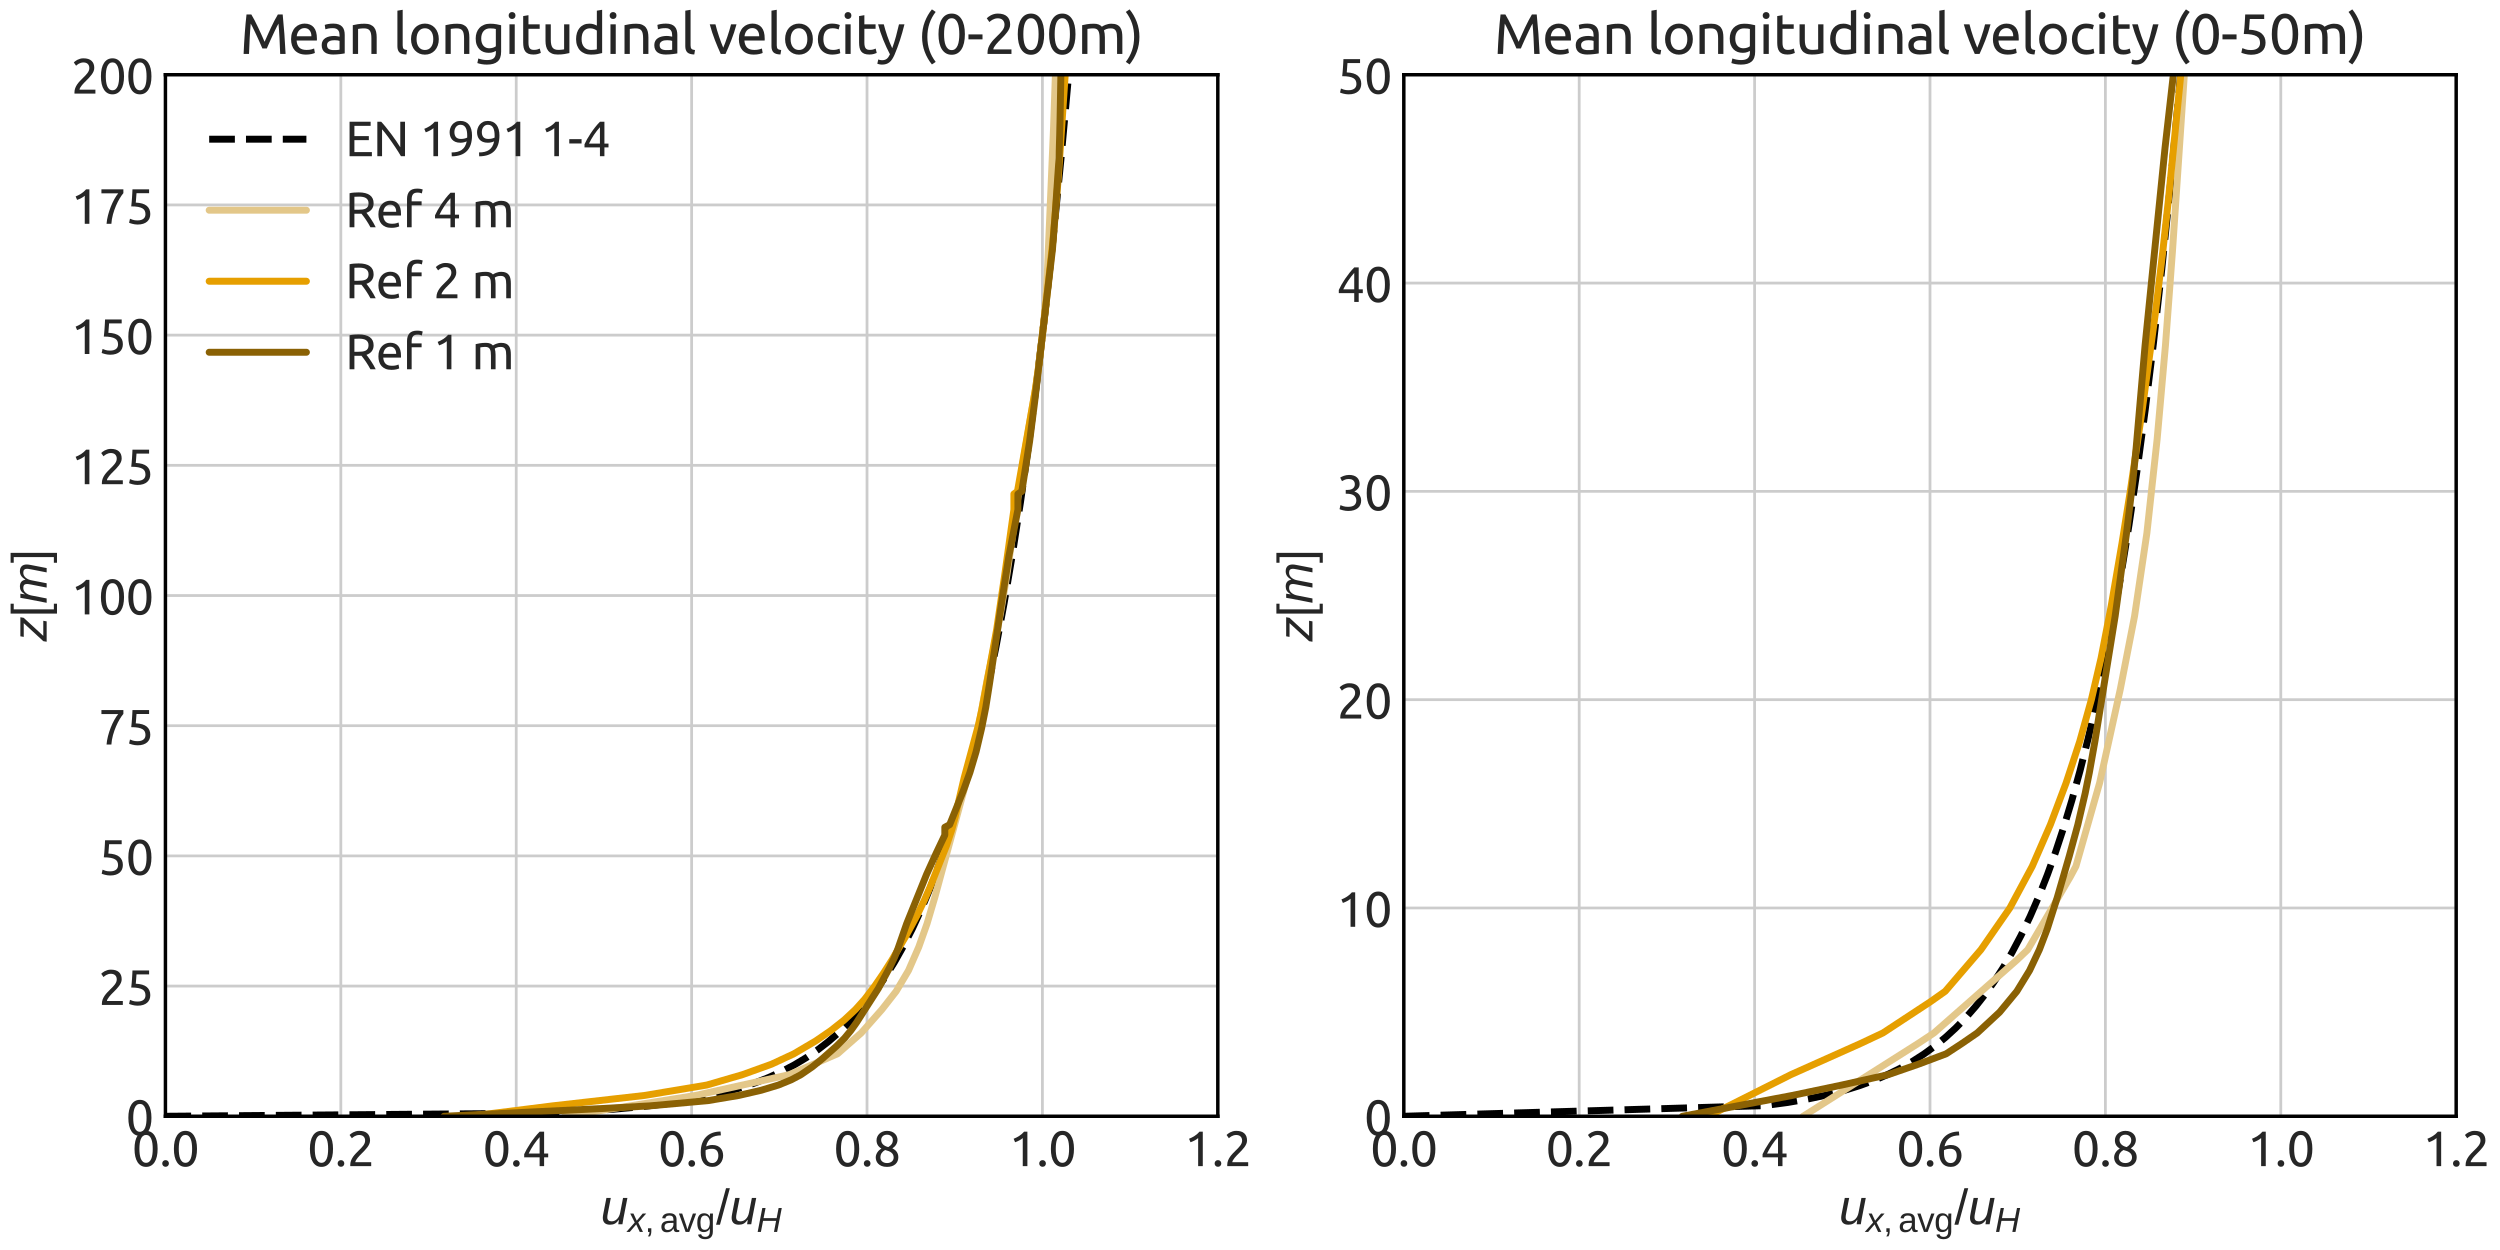 <?xml version="1.0" encoding="utf-8" standalone="no"?>
<!DOCTYPE svg PUBLIC "-//W3C//DTD SVG 1.1//EN"
  "http://www.w3.org/Graphics/SVG/1.1/DTD/svg11.dtd">
<svg xmlns:xlink="http://www.w3.org/1999/xlink" width="720pt" height="360pt" viewBox="0 0 720 360" xmlns="http://www.w3.org/2000/svg" version="1.1">
 <defs>
  <style type="text/css">*{stroke-linejoin: round; stroke-linecap: butt}</style>
 </defs>
 <g id="figure_1">
  <g id="patch_1">
   <path d="M 0 360 
L 720 360 
L 720 0 
L 0 0 
z
" style="fill: #ffffff"/>
  </g>
  <g id="axes_1">
   <g id="patch_2">
    <path d="M 47.644 321.487 
L 350.73 321.487 
L 350.73 21.528 
L 47.644 21.528 
z
" style="fill: #ffffff"/>
   </g>
   <g id="matplotlib.axis_1">
    <g id="xtick_1">
     <g id="line2d_1">
      <path d="M 47.644 321.487 
L 47.644 21.528 
" clip-path="url(#pa435381c00)" style="fill: none; stroke: #cccccc; stroke-width: 0.8; stroke-linecap: round"/>
     </g>
     <g id="line2d_2"/>
     <g id="text_1">
      <!-- 0.0 -->
      <g style="fill: #262626" transform="translate(38.026 335.85) scale(0.14 -0.14)">
       <defs>
        <path id="Ubuntu-30" d="M 320 2221 
Q 320 3334 713 3936 
Q 1107 4538 1805 4538 
Q 2502 4538 2896 3936 
Q 3290 3334 3290 2221 
Q 3290 1107 2896 505 
Q 2502 -96 1805 -96 
Q 1107 -96 713 505 
Q 320 1107 320 2221 
z
M 2662 2221 
Q 2662 2586 2620 2912 
Q 2579 3238 2480 3481 
Q 2381 3725 2214 3869 
Q 2048 4013 1805 4013 
Q 1562 4013 1395 3869 
Q 1229 3725 1129 3481 
Q 1030 3238 988 2912 
Q 947 2586 947 2221 
Q 947 1856 988 1529 
Q 1030 1203 1129 960 
Q 1229 717 1395 573 
Q 1562 429 1805 429 
Q 2048 429 2214 573 
Q 2381 717 2480 960 
Q 2579 1203 2620 1529 
Q 2662 1856 2662 2221 
z
" transform="scale(0.016)"/>
        <path id="Ubuntu-2e" d="M 1216 346 
Q 1216 173 1101 45 
Q 986 -83 787 -83 
Q 589 -83 473 45 
Q 358 173 358 346 
Q 358 518 473 646 
Q 589 774 787 774 
Q 986 774 1101 646 
Q 1216 518 1216 346 
z
" transform="scale(0.016)"/>
       </defs>
       <use xlink:href="#Ubuntu-30"/>
       <use xlink:href="#Ubuntu-2e" transform="translate(56.4 0)"/>
       <use xlink:href="#Ubuntu-30" transform="translate(81 0)"/>
      </g>
     </g>
    </g>
    <g id="xtick_2">
     <g id="line2d_3">
      <path d="M 98.158 321.487 
L 98.158 21.528 
" clip-path="url(#pa435381c00)" style="fill: none; stroke: #cccccc; stroke-width: 0.8; stroke-linecap: round"/>
     </g>
     <g id="line2d_4"/>
     <g id="text_2">
      <!-- 0.2 -->
      <g style="fill: #262626" transform="translate(88.54 335.85) scale(0.14 -0.14)">
       <defs>
        <path id="Ubuntu-32" d="M 2989 3302 
Q 2989 3072 2896 2857 
Q 2803 2643 2649 2435 
Q 2496 2227 2304 2025 
Q 2112 1824 1920 1632 
Q 1811 1523 1667 1376 
Q 1523 1229 1395 1069 
Q 1267 909 1180 761 
Q 1094 614 1094 506 
L 3136 506 
L 3136 0 
L 448 0 
Q 442 38 442 76 
Q 442 115 442 147 
Q 442 448 541 707 
Q 640 966 800 1196 
Q 960 1427 1158 1632 
Q 1357 1837 1549 2029 
Q 1709 2182 1853 2332 
Q 1997 2483 2109 2633 
Q 2221 2784 2288 2944 
Q 2355 3104 2355 3283 
Q 2355 3475 2294 3609 
Q 2234 3744 2131 3833 
Q 2029 3923 1891 3964 
Q 1754 4006 1600 4006 
Q 1414 4006 1260 3955 
Q 1107 3904 985 3837 
Q 864 3770 781 3696 
Q 698 3622 653 3584 
L 358 4006 
Q 416 4070 531 4163 
Q 646 4256 806 4339 
Q 966 4422 1164 4480 
Q 1363 4538 1594 4538 
Q 2291 4538 2640 4214 
Q 2989 3891 2989 3302 
z
" transform="scale(0.016)"/>
       </defs>
       <use xlink:href="#Ubuntu-30"/>
       <use xlink:href="#Ubuntu-2e" transform="translate(56.4 0)"/>
       <use xlink:href="#Ubuntu-32" transform="translate(81 0)"/>
      </g>
     </g>
    </g>
    <g id="xtick_3">
     <g id="line2d_5">
      <path d="M 148.673 321.487 
L 148.673 21.528 
" clip-path="url(#pa435381c00)" style="fill: none; stroke: #cccccc; stroke-width: 0.8; stroke-linecap: round"/>
     </g>
     <g id="line2d_6"/>
     <g id="text_3">
      <!-- 0.4 -->
      <g style="fill: #262626" transform="translate(139.054 335.85) scale(0.14 -0.14)">
       <defs>
        <path id="Ubuntu-34" d="M 256 1536 
Q 378 1818 589 2192 
Q 800 2566 1065 2963 
Q 1331 3360 1635 3744 
Q 1939 4128 2246 4435 
L 2816 4435 
L 2816 1619 
L 3341 1619 
L 3341 1133 
L 2816 1133 
L 2816 0 
L 2240 0 
L 2240 1133 
L 256 1133 
L 256 1536 
z
M 2240 3731 
Q 2048 3526 1853 3273 
Q 1658 3021 1472 2745 
Q 1286 2470 1123 2182 
Q 960 1894 832 1619 
L 2240 1619 
L 2240 3731 
z
" transform="scale(0.016)"/>
       </defs>
       <use xlink:href="#Ubuntu-30"/>
       <use xlink:href="#Ubuntu-2e" transform="translate(56.4 0)"/>
       <use xlink:href="#Ubuntu-34" transform="translate(81 0)"/>
      </g>
     </g>
    </g>
    <g id="xtick_4">
     <g id="line2d_7">
      <path d="M 199.187 321.487 
L 199.187 21.528 
" clip-path="url(#pa435381c00)" style="fill: none; stroke: #cccccc; stroke-width: 0.8; stroke-linecap: round"/>
     </g>
     <g id="line2d_8"/>
     <g id="text_4">
      <!-- 0.6 -->
      <g style="fill: #262626" transform="translate(189.569 335.85) scale(0.14 -0.14)">
       <defs>
        <path id="Ubuntu-36" d="M 403 1779 
Q 403 2426 582 2922 
Q 762 3418 1091 3757 
Q 1421 4096 1891 4272 
Q 2362 4448 2950 4454 
L 2995 3955 
Q 2618 3949 2307 3872 
Q 1997 3795 1753 3628 
Q 1510 3462 1344 3196 
Q 1178 2931 1094 2541 
Q 1261 2618 1469 2669 
Q 1677 2720 1901 2720 
Q 2278 2720 2540 2605 
Q 2803 2490 2969 2301 
Q 3136 2112 3209 1865 
Q 3283 1619 3283 1350 
Q 3283 1107 3200 851 
Q 3117 595 2947 384 
Q 2778 173 2515 38 
Q 2253 -96 1894 -96 
Q 1165 -96 784 403 
Q 403 902 403 1779 
z
M 1837 2234 
Q 1613 2234 1421 2192 
Q 1229 2150 1037 2067 
Q 1030 1997 1027 1923 
Q 1024 1850 1024 1779 
Q 1024 1498 1062 1248 
Q 1101 998 1200 809 
Q 1299 621 1465 509 
Q 1632 397 1888 397 
Q 2099 397 2246 486 
Q 2394 576 2490 717 
Q 2586 858 2627 1021 
Q 2669 1184 2669 1338 
Q 2669 1773 2461 2003 
Q 2253 2234 1837 2234 
z
" transform="scale(0.016)"/>
       </defs>
       <use xlink:href="#Ubuntu-30"/>
       <use xlink:href="#Ubuntu-2e" transform="translate(56.4 0)"/>
       <use xlink:href="#Ubuntu-36" transform="translate(81 0)"/>
      </g>
     </g>
    </g>
    <g id="xtick_5">
     <g id="line2d_9">
      <path d="M 249.701 321.487 
L 249.701 21.528 
" clip-path="url(#pa435381c00)" style="fill: none; stroke: #cccccc; stroke-width: 0.8; stroke-linecap: round"/>
     </g>
     <g id="line2d_10"/>
     <g id="text_5">
      <!-- 0.8 -->
      <g style="fill: #262626" transform="translate(240.083 335.85) scale(0.14 -0.14)">
       <defs>
        <path id="Ubuntu-38" d="M 3258 1152 
Q 3258 883 3165 656 
Q 3072 429 2889 259 
Q 2707 90 2432 -3 
Q 2157 -96 1798 -96 
Q 1382 -96 1104 22 
Q 826 141 659 320 
Q 493 499 422 713 
Q 352 928 352 1120 
Q 352 1306 413 1475 
Q 474 1645 573 1792 
Q 672 1939 803 2057 
Q 934 2176 1082 2266 
Q 454 2624 454 3322 
Q 454 3565 550 3785 
Q 646 4006 822 4172 
Q 998 4339 1248 4438 
Q 1498 4538 1805 4538 
Q 2163 4538 2419 4429 
Q 2675 4320 2838 4150 
Q 3002 3981 3075 3776 
Q 3149 3571 3149 3379 
Q 3149 3194 3094 3030 
Q 3040 2867 2947 2726 
Q 2854 2586 2736 2477 
Q 2618 2368 2490 2285 
Q 3245 1926 3258 1152 
z
M 954 1114 
Q 954 998 995 873 
Q 1037 749 1139 643 
Q 1242 538 1402 467 
Q 1562 397 1805 397 
Q 2022 397 2185 461 
Q 2349 525 2451 624 
Q 2554 723 2605 851 
Q 2656 979 2656 1114 
Q 2656 1318 2579 1472 
Q 2502 1626 2358 1741 
Q 2214 1856 2012 1936 
Q 1811 2016 1555 2074 
Q 1267 1914 1110 1677 
Q 954 1440 954 1114 
z
M 2554 3386 
Q 2554 3482 2512 3597 
Q 2470 3712 2380 3811 
Q 2291 3910 2150 3977 
Q 2010 4045 1805 4045 
Q 1600 4045 1456 3981 
Q 1312 3917 1222 3817 
Q 1133 3718 1091 3600 
Q 1050 3482 1050 3366 
Q 1050 3226 1101 3085 
Q 1152 2944 1261 2822 
Q 1370 2701 1546 2605 
Q 1722 2509 1965 2451 
Q 2234 2611 2394 2825 
Q 2554 3040 2554 3386 
z
" transform="scale(0.016)"/>
       </defs>
       <use xlink:href="#Ubuntu-30"/>
       <use xlink:href="#Ubuntu-2e" transform="translate(56.4 0)"/>
       <use xlink:href="#Ubuntu-38" transform="translate(81 0)"/>
      </g>
     </g>
    </g>
    <g id="xtick_6">
     <g id="line2d_11">
      <path d="M 300.216 321.487 
L 300.216 21.528 
" clip-path="url(#pa435381c00)" style="fill: none; stroke: #cccccc; stroke-width: 0.8; stroke-linecap: round"/>
     </g>
     <g id="line2d_12"/>
     <g id="text_6">
      <!-- 1.0 -->
      <g style="fill: #262626" transform="translate(290.597 335.85) scale(0.14 -0.14)">
       <defs>
        <path id="Ubuntu-31" d="M 595 3520 
Q 960 3661 1305 3881 
Q 1651 4102 1939 4435 
L 2362 4435 
L 2362 0 
L 1766 0 
L 1766 3610 
Q 1690 3539 1578 3462 
Q 1466 3386 1334 3315 
Q 1203 3245 1059 3181 
Q 915 3117 781 3072 
L 595 3520 
z
" transform="scale(0.016)"/>
       </defs>
       <use xlink:href="#Ubuntu-31"/>
       <use xlink:href="#Ubuntu-2e" transform="translate(56.4 0)"/>
       <use xlink:href="#Ubuntu-30" transform="translate(81 0)"/>
      </g>
     </g>
    </g>
    <g id="xtick_7">
     <g id="line2d_13">
      <path d="M 350.73 321.487 
L 350.73 21.528 
" clip-path="url(#pa435381c00)" style="fill: none; stroke: #cccccc; stroke-width: 0.8; stroke-linecap: round"/>
     </g>
     <g id="line2d_14"/>
     <g id="text_7">
      <!-- 1.2 -->
      <g style="fill: #262626" transform="translate(341.112 335.85) scale(0.14 -0.14)">
       <use xlink:href="#Ubuntu-31"/>
       <use xlink:href="#Ubuntu-2e" transform="translate(56.4 0)"/>
       <use xlink:href="#Ubuntu-32" transform="translate(81 0)"/>
      </g>
     </g>
    </g>
    <g id="text_8">
     <!-- $u_{x,\mathrm{avg}}/u_{H}$ -->
     <g style="fill: #262626" transform="translate(173.007 352.66) scale(0.14 -0.14)">
      <defs>
       <path id="LiberationSans-Italic-75" d="M 1297 3381 
L 903 1366 
Q 847 1091 847 897 
Q 847 375 1406 375 
Q 1800 375 2100 675 
Q 2400 975 2500 1488 
L 2869 3381 
L 3431 3381 
L 2913 722 
Q 2850 425 2791 0 
L 2259 0 
Q 2259 34 2292 242 
Q 2325 450 2347 578 
L 2338 578 
Q 2078 219 1817 80 
Q 1556 -59 1197 -59 
Q 734 -59 501 169 
Q 269 397 269 828 
Q 269 1028 334 1341 
L 731 3381 
L 1297 3381 
z
" transform="scale(0.016)"/>
       <path id="LiberationSans-Italic-78" d="M 2206 0 
L 1553 1388 
L 366 0 
L -256 0 
L 1281 1738 
L 456 3381 
L 1047 3381 
L 1650 2066 
L 2744 3381 
L 3388 3381 
L 1922 1744 
L 2800 0 
L 2206 0 
z
" transform="scale(0.016)"/>
       <path id="LiberationSans-2c" d="M 1203 684 
L 1203 159 
Q 1203 -172 1143 -394 
Q 1084 -616 959 -819 
L 575 -819 
Q 869 -394 869 0 
L 594 0 
L 594 684 
L 1203 684 
z
" transform="scale(0.016)"/>
       <path id="LiberationSans-61" d="M 1294 -63 
Q 784 -63 528 206 
Q 272 475 272 944 
Q 272 1469 617 1750 
Q 963 2031 1731 2050 
L 2491 2063 
L 2491 2247 
Q 2491 2659 2316 2837 
Q 2141 3016 1766 3016 
Q 1388 3016 1216 2887 
Q 1044 2759 1009 2478 
L 422 2531 
Q 566 3444 1778 3444 
Q 2416 3444 2737 3151 
Q 3059 2859 3059 2306 
L 3059 850 
Q 3059 600 3125 473 
Q 3191 347 3375 347 
Q 3456 347 3559 369 
L 3559 19 
Q 3347 -31 3125 -31 
Q 2813 -31 2670 133 
Q 2528 297 2509 647 
L 2491 647 
Q 2275 259 1989 98 
Q 1703 -63 1294 -63 
z
M 1422 359 
Q 1731 359 1972 500 
Q 2213 641 2352 886 
Q 2491 1131 2491 1391 
L 2491 1669 
L 1875 1656 
Q 1478 1650 1273 1575 
Q 1069 1500 959 1344 
Q 850 1188 850 934 
Q 850 659 998 509 
Q 1147 359 1422 359 
z
" transform="scale(0.016)"/>
       <path id="LiberationSans-76" d="M 1916 0 
L 1250 0 
L 22 3381 
L 622 3381 
L 1366 1181 
Q 1406 1056 1581 441 
L 1691 806 
L 1813 1175 
L 2581 3381 
L 3178 3381 
L 1916 0 
z
" transform="scale(0.016)"/>
       <path id="LiberationSans-67" d="M 1713 -1328 
Q 1159 -1328 831 -1111 
Q 503 -894 409 -494 
L 975 -413 
Q 1031 -647 1223 -773 
Q 1416 -900 1728 -900 
Q 2569 -900 2569 84 
L 2569 628 
L 2563 628 
Q 2403 303 2125 139 
Q 1847 -25 1475 -25 
Q 853 -25 561 387 
Q 269 800 269 1684 
Q 269 2581 583 3007 
Q 897 3434 1538 3434 
Q 1897 3434 2161 3270 
Q 2425 3106 2569 2803 
L 2575 2803 
Q 2575 2897 2587 3128 
Q 2600 3359 2613 3381 
L 3147 3381 
Q 3128 3213 3128 2681 
L 3128 97 
Q 3128 -1328 1713 -1328 
z
M 2569 1691 
Q 2569 2103 2456 2401 
Q 2344 2700 2139 2858 
Q 1934 3016 1675 3016 
Q 1244 3016 1047 2703 
Q 850 2391 850 1691 
Q 850 997 1034 694 
Q 1219 391 1666 391 
Q 1931 391 2137 547 
Q 2344 703 2456 995 
Q 2569 1288 2569 1691 
z
" transform="scale(0.016)"/>
       <path id="LiberationSans-2f" d="M 0 -63 
L 1284 4638 
L 1778 4638 
L 506 -63 
L 0 -63 
z
" transform="scale(0.016)"/>
       <path id="LiberationSans-Italic-48" d="M 3191 0 
L 3588 2041 
L 1191 2041 
L 794 0 
L 197 0 
L 1053 4403 
L 1650 4403 
L 1288 2541 
L 3684 2541 
L 4047 4403 
L 4628 4403 
L 3772 0 
L 3191 0 
z
" transform="scale(0.016)"/>
      </defs>
      <use xlink:href="#LiberationSans-Italic-75" transform="translate(0 0.531)"/>
      <use xlink:href="#LiberationSans-Italic-78" transform="translate(55.615 -15.317) scale(0.7)"/>
      <use xlink:href="#LiberationSans-2c" transform="translate(90.615 -15.317) scale(0.7)"/>
      <use xlink:href="#LiberationSans-61" transform="translate(121.726 -15.317) scale(0.7)"/>
      <use xlink:href="#LiberationSans-76" transform="translate(160.656 -15.317) scale(0.7)"/>
      <use xlink:href="#LiberationSans-67" transform="translate(195.656 -15.317) scale(0.7)"/>
      <use xlink:href="#LiberationSans-2f" transform="translate(237.228 0.531)"/>
      <use xlink:href="#LiberationSans-Italic-75" transform="translate(265.012 0.531)"/>
      <use xlink:href="#LiberationSans-Italic-48" transform="translate(320.627 -15.317) scale(0.7)"/>
     </g>
    </g>
   </g>
   <g id="matplotlib.axis_2">
    <g id="ytick_1">
     <g id="line2d_15">
      <path d="M 47.644 321.487 
L 350.73 321.487 
" clip-path="url(#pa435381c00)" style="fill: none; stroke: #cccccc; stroke-width: 0.8; stroke-linecap: round"/>
     </g>
     <g id="line2d_16"/>
     <g id="text_9">
      <!-- 0 -->
      <g style="fill: #262626" transform="translate(36.247 326.918) scale(0.14 -0.14)">
       <use xlink:href="#Ubuntu-30"/>
      </g>
     </g>
    </g>
    <g id="ytick_2">
     <g id="line2d_17">
      <path d="M 47.644 283.992 
L 350.73 283.992 
" clip-path="url(#pa435381c00)" style="fill: none; stroke: #cccccc; stroke-width: 0.8; stroke-linecap: round"/>
     </g>
     <g id="line2d_18"/>
     <g id="text_10">
      <!-- 25 -->
      <g style="fill: #262626" transform="translate(28.35 289.423) scale(0.14 -0.14)">
       <defs>
        <path id="Ubuntu-35" d="M 1274 2726 
Q 2240 2688 2691 2304 
Q 3142 1920 3142 1261 
Q 3142 966 3043 716 
Q 2944 467 2742 288 
Q 2541 109 2233 6 
Q 1926 -96 1504 -96 
Q 1338 -96 1165 -70 
Q 992 -45 845 -6 
Q 698 32 582 70 
Q 467 109 416 134 
L 531 653 
Q 640 602 886 518 
Q 1133 435 1491 435 
Q 1779 435 1974 499 
Q 2170 563 2291 672 
Q 2413 781 2467 925 
Q 2522 1069 2522 1229 
Q 2522 1472 2438 1661 
Q 2355 1850 2144 1978 
Q 1933 2106 1581 2173 
Q 1229 2240 691 2240 
Q 730 2554 752 2829 
Q 774 3104 793 3366 
Q 813 3629 825 3888 
Q 838 4147 851 4435 
L 2989 4435 
L 2989 3930 
L 1370 3930 
Q 1363 3834 1350 3670 
Q 1338 3507 1325 3331 
Q 1312 3155 1299 2988 
Q 1286 2822 1274 2726 
z
" transform="scale(0.016)"/>
       </defs>
       <use xlink:href="#Ubuntu-32"/>
       <use xlink:href="#Ubuntu-35" transform="translate(56.4 0)"/>
      </g>
     </g>
    </g>
    <g id="ytick_3">
     <g id="line2d_19">
      <path d="M 47.644 246.497 
L 350.73 246.497 
" clip-path="url(#pa435381c00)" style="fill: none; stroke: #cccccc; stroke-width: 0.8; stroke-linecap: round"/>
     </g>
     <g id="line2d_20"/>
     <g id="text_11">
      <!-- 50 -->
      <g style="fill: #262626" transform="translate(28.35 251.928) scale(0.14 -0.14)">
       <use xlink:href="#Ubuntu-35"/>
       <use xlink:href="#Ubuntu-30" transform="translate(56.4 0)"/>
      </g>
     </g>
    </g>
    <g id="ytick_4">
     <g id="line2d_21">
      <path d="M 47.644 209.002 
L 350.73 209.002 
" clip-path="url(#pa435381c00)" style="fill: none; stroke: #cccccc; stroke-width: 0.8; stroke-linecap: round"/>
     </g>
     <g id="line2d_22"/>
     <g id="text_12">
      <!-- 75 -->
      <g style="fill: #262626" transform="translate(28.35 214.434) scale(0.14 -0.14)">
       <defs>
        <path id="Ubuntu-37" d="M 1043 0 
Q 1082 512 1226 1078 
Q 1370 1645 1581 2179 
Q 1792 2714 2045 3171 
Q 2298 3629 2541 3917 
L 384 3917 
L 384 4435 
L 3206 4435 
L 3206 3942 
Q 2995 3699 2739 3273 
Q 2483 2848 2256 2320 
Q 2029 1792 1865 1193 
Q 1702 595 1664 0 
L 1043 0 
z
" transform="scale(0.016)"/>
       </defs>
       <use xlink:href="#Ubuntu-37"/>
       <use xlink:href="#Ubuntu-35" transform="translate(56.4 0)"/>
      </g>
     </g>
    </g>
    <g id="ytick_5">
     <g id="line2d_23">
      <path d="M 47.644 171.507 
L 350.73 171.507 
" clip-path="url(#pa435381c00)" style="fill: none; stroke: #cccccc; stroke-width: 0.8; stroke-linecap: round"/>
     </g>
     <g id="line2d_24"/>
     <g id="text_13">
      <!-- 100 -->
      <g style="fill: #262626" transform="translate(20.453 176.939) scale(0.14 -0.14)">
       <use xlink:href="#Ubuntu-31"/>
       <use xlink:href="#Ubuntu-30" transform="translate(56.4 0)"/>
       <use xlink:href="#Ubuntu-30" transform="translate(112.8 0)"/>
      </g>
     </g>
    </g>
    <g id="ytick_6">
     <g id="line2d_25">
      <path d="M 47.644 134.012 
L 350.73 134.012 
" clip-path="url(#pa435381c00)" style="fill: none; stroke: #cccccc; stroke-width: 0.8; stroke-linecap: round"/>
     </g>
     <g id="line2d_26"/>
     <g id="text_14">
      <!-- 125 -->
      <g style="fill: #262626" transform="translate(20.453 139.444) scale(0.14 -0.14)">
       <use xlink:href="#Ubuntu-31"/>
       <use xlink:href="#Ubuntu-32" transform="translate(56.4 0)"/>
       <use xlink:href="#Ubuntu-35" transform="translate(112.8 0)"/>
      </g>
     </g>
    </g>
    <g id="ytick_7">
     <g id="line2d_27">
      <path d="M 47.644 96.517 
L 350.73 96.517 
" clip-path="url(#pa435381c00)" style="fill: none; stroke: #cccccc; stroke-width: 0.8; stroke-linecap: round"/>
     </g>
     <g id="line2d_28"/>
     <g id="text_15">
      <!-- 150 -->
      <g style="fill: #262626" transform="translate(20.453 101.949) scale(0.14 -0.14)">
       <use xlink:href="#Ubuntu-31"/>
       <use xlink:href="#Ubuntu-35" transform="translate(56.4 0)"/>
       <use xlink:href="#Ubuntu-30" transform="translate(112.8 0)"/>
      </g>
     </g>
    </g>
    <g id="ytick_8">
     <g id="line2d_29">
      <path d="M 47.644 59.023 
L 350.73 59.023 
" clip-path="url(#pa435381c00)" style="fill: none; stroke: #cccccc; stroke-width: 0.8; stroke-linecap: round"/>
     </g>
     <g id="line2d_30"/>
     <g id="text_16">
      <!-- 175 -->
      <g style="fill: #262626" transform="translate(20.453 64.454) scale(0.14 -0.14)">
       <use xlink:href="#Ubuntu-31"/>
       <use xlink:href="#Ubuntu-37" transform="translate(56.4 0)"/>
       <use xlink:href="#Ubuntu-35" transform="translate(112.8 0)"/>
      </g>
     </g>
    </g>
    <g id="ytick_9">
     <g id="line2d_31">
      <path d="M 47.644 21.528 
L 350.73 21.528 
" clip-path="url(#pa435381c00)" style="fill: none; stroke: #cccccc; stroke-width: 0.8; stroke-linecap: round"/>
     </g>
     <g id="line2d_32"/>
     <g id="text_17">
      <!-- 200 -->
      <g style="fill: #262626" transform="translate(20.453 26.959) scale(0.14 -0.14)">
       <use xlink:href="#Ubuntu-32"/>
       <use xlink:href="#Ubuntu-30" transform="translate(56.4 0)"/>
       <use xlink:href="#Ubuntu-30" transform="translate(112.8 0)"/>
      </g>
     </g>
    </g>
    <g id="text_18">
     <!-- $z[m]$ -->
     <g style="fill: #262626" transform="translate(13.513 184.737) rotate(-90) scale(0.14 -0.14)">
      <defs>
       <path id="LiberationSans-Italic-7a" d="M -38 0 
L 34 428 
L 2353 2947 
L 584 2947 
L 663 3381 
L 3113 3381 
L 3038 2953 
L 719 434 
L 2659 434 
L 2581 0 
L -38 0 
z
" transform="scale(0.016)"/>
       <path id="LiberationSans-5b" d="M 456 -1328 
L 456 4638 
L 1728 4638 
L 1728 4234 
L 1000 4234 
L 1000 -925 
L 1728 -925 
L 1728 -1328 
L 456 -1328 
z
" transform="scale(0.016)"/>
       <path id="LiberationSans-Italic-6d" d="M 2063 0 
L 2450 1981 
Q 2528 2372 2528 2525 
Q 2528 2759 2409 2882 
Q 2291 3006 2022 3006 
Q 1659 3006 1389 2697 
Q 1119 2388 1034 1888 
L 666 0 
L 106 0 
L 625 2659 
Q 688 2956 747 3381 
L 1278 3381 
Q 1278 3347 1245 3139 
Q 1213 2931 1191 2803 
L 1200 2803 
Q 1428 3159 1658 3300 
Q 1888 3441 2206 3441 
Q 2584 3441 2806 3255 
Q 3028 3069 3072 2716 
Q 3331 3122 3582 3281 
Q 3834 3441 4159 3441 
Q 4581 3441 4807 3212 
Q 5034 2984 5034 2553 
Q 5034 2353 4969 2041 
L 4572 0 
L 4016 0 
L 4403 1981 
Q 4481 2372 4481 2525 
Q 4481 2759 4362 2882 
Q 4244 3006 3975 3006 
Q 3613 3006 3344 2701 
Q 3075 2397 2988 1897 
L 2619 0 
L 2063 0 
z
" transform="scale(0.016)"/>
       <path id="LiberationSans-5d" d="M 50 -1328 
L 50 -925 
L 778 -925 
L 778 4234 
L 50 4234 
L 50 4638 
L 1322 4638 
L 1322 -1328 
L 50 -1328 
z
" transform="scale(0.016)"/>
      </defs>
      <use xlink:href="#LiberationSans-Italic-7a" transform="translate(0 0.531)"/>
      <use xlink:href="#LiberationSans-5b" transform="translate(50 0.531)"/>
      <use xlink:href="#LiberationSans-Italic-6d" transform="translate(77.783 0.531)"/>
      <use xlink:href="#LiberationSans-5d" transform="translate(161.084 0.531)"/>
     </g>
    </g>
   </g>
   <g id="line2d_33">
    <path d="M 47.644 321.487 
L 154.841 320.614 
L 166.864 320.098 
L 176.534 319.473 
L 184.898 318.713 
L 191.954 317.853 
L 198.227 316.869 
L 203.715 315.793 
L 208.681 314.605 
L 213.386 313.252 
L 217.567 311.828 
L 221.488 310.271 
L 225.147 308.592 
L 228.806 306.662 
L 232.204 304.613 
L 235.34 302.471 
L 238.476 300.058 
L 241.351 297.577 
L 244.226 294.81 
L 247.101 291.723 
L 249.715 288.607 
L 252.328 285.166 
L 254.942 281.364 
L 257.555 277.165 
L 260.169 272.526 
L 262.782 267.402 
L 265.396 261.742 
L 268.01 255.49 
L 270.362 249.306 
L 272.714 242.542 
L 275.066 235.145 
L 277.419 227.054 
L 279.771 218.206 
L 282.123 208.529 
L 284.475 197.945 
L 286.827 186.369 
L 289.18 173.71 
L 291.532 159.864 
L 293.884 144.72 
L 296.236 128.159 
L 298.589 110.045 
L 300.941 90.235 
L 303.293 68.569 
L 305.645 44.873 
L 307.998 18.957 
L 309.675 -1 
L 309.675 -1 
" clip-path="url(#pa435381c00)" style="fill: none; stroke-dasharray: 7.4,3.2; stroke-dashoffset: 0; stroke: #000000; stroke-width: 2"/>
   </g>
   <g id="line2d_34">
    <path d="M 162.645 321.487 
L 200.329 315.487 
L 227.35 309.488 
L 241.21 303.489 
L 248.035 297.49 
L 253.991 290.741 
L 258.092 285.492 
L 261.655 279.492 
L 264.602 272.743 
L 266.995 265.994 
L 269.213 258.495 
L 280.028 218.751 
L 281.745 209.752 
L 284.206 196.254 
L 286.374 185.755 
L 288.121 176.756 
L 290.003 165.508 
L 293.315 142.261 
L 294.731 132.513 
L 296.376 122.764 
L 298.399 110.766 
L 299.706 101.017 
L 300.611 92.768 
L 301.352 83.769 
L 301.704 77.02 
L 303.431 36.526 
L 304.16 15.529 
L 304.67 8.779 
L 304.67 -1 
L 304.67 -1 
" clip-path="url(#pa435381c00)" style="fill: none; stroke: #e3c789; stroke-width: 2; stroke-linecap: round"/>
   </g>
   <g id="line2d_35">
    <path d="M 135.267 321.487 
L 159.136 318.487 
L 185.631 315.487 
L 203.57 312.488 
L 213.869 309.488 
L 222.191 306.489 
L 228.635 303.489 
L 234.998 299.74 
L 239.371 296.74 
L 243.159 293.74 
L 246.367 290.741 
L 249.06 287.741 
L 251.909 283.992 
L 254.475 280.242 
L 256.867 276.493 
L 260.799 269.744 
L 264.053 263.745 
L 266.225 259.245 
L 267.854 255.496 
L 272.603 243.497 
L 274.101 238.998 
L 275.102 235.248 
L 276.278 229.999 
L 277.68 224 
L 279.301 218.001 
L 281.737 209.002 
L 282.741 204.503 
L 285.123 191.754 
L 287.043 181.256 
L 289.369 165.508 
L 292 146.761 
L 292 142.261 
L 293.027 141.511 
L 298.179 112.265 
L 299.138 105.516 
L 301.243 87.519 
L 303.212 69.521 
L 304.635 53.023 
L 305.381 42.525 
L 307.129 16.278 
L 307.883 8.03 
L 307.883 -1 
L 307.883 -1 
" clip-path="url(#pa435381c00)" style="fill: none; stroke: #e69f00; stroke-width: 2; stroke-linecap: round"/>
   </g>
   <g id="line2d_36">
    <path d="M 127.876 321.487 
L 173.801 319.237 
L 187.192 318.487 
L 203.855 316.987 
L 212.793 315.487 
L 219.25 313.988 
L 224.201 312.488 
L 227.869 310.988 
L 230.693 309.488 
L 233.96 307.239 
L 236.733 304.989 
L 240.969 301.239 
L 243.225 298.99 
L 245.081 296.74 
L 246.683 294.49 
L 252.928 284.742 
L 256.174 278.742 
L 257.61 275.743 
L 258.515 273.493 
L 261.129 265.994 
L 266.884 251.746 
L 269.613 245.747 
L 272.107 240.498 
L 272.107 238.248 
L 273.505 237.498 
L 277.432 227.749 
L 279.33 222.5 
L 281.113 216.501 
L 282.704 209.752 
L 283.896 203.753 
L 284.963 197.004 
L 288.67 172.257 
L 290.546 160.259 
L 291.703 154.26 
L 293.156 146.761 
L 293.156 142.261 
L 294.282 141.511 
L 296.507 127.263 
L 297.945 116.015 
L 303.113 71.771 
L 303.873 62.022 
L 305.007 45.524 
L 305.283 35.026 
L 305.66 14.779 
L 305.997 8.03 
L 305.997 -1 
L 305.997 -1 
" clip-path="url(#pa435381c00)" style="fill: none; stroke: #8a6104; stroke-width: 2; stroke-linecap: round"/>
   </g>
   <g id="patch_3">
    <path d="M 47.644 321.487 
L 47.644 21.528 
" style="fill: none; stroke: #000000; stroke-linejoin: miter; stroke-linecap: square"/>
   </g>
   <g id="patch_4">
    <path d="M 350.73 321.487 
L 350.73 21.528 
" style="fill: none; stroke: #000000; stroke-linejoin: miter; stroke-linecap: square"/>
   </g>
   <g id="patch_5">
    <path d="M 47.644 321.487 
L 350.73 321.487 
" style="fill: none; stroke: #000000; stroke-linejoin: miter; stroke-linecap: square"/>
   </g>
   <g id="patch_6">
    <path d="M 47.644 21.528 
L 350.73 21.528 
" style="fill: none; stroke: #000000; stroke-linejoin: miter; stroke-linecap: square"/>
   </g>
   <g id="text_19">
    <!-- Mean longitudinal velocity (0-200m) -->
    <g style="fill: #262626" transform="translate(69.061 15.528) scale(0.16 -0.16)">
     <defs>
      <path id="Ubuntu-4d" d="M 2541 614 
Q 2477 768 2371 1005 
Q 2266 1242 2144 1517 
Q 2022 1792 1884 2083 
Q 1747 2374 1625 2633 
Q 1504 2893 1398 3097 
Q 1293 3302 1229 3411 
Q 1158 2656 1113 1776 
Q 1069 896 1037 0 
L 429 0 
Q 454 576 486 1161 
Q 518 1747 560 2313 
Q 602 2880 650 3417 
Q 698 3955 755 4435 
L 1299 4435 
Q 1472 4154 1670 3770 
Q 1869 3386 2067 2966 
Q 2266 2547 2451 2128 
Q 2637 1709 2790 1363 
Q 2944 1709 3129 2128 
Q 3315 2547 3513 2966 
Q 3712 3386 3910 3770 
Q 4109 4154 4282 4435 
L 4826 4435 
Q 5043 2291 5152 0 
L 4544 0 
Q 4512 896 4467 1776 
Q 4422 2656 4352 3411 
Q 4288 3302 4182 3097 
Q 4077 2893 3955 2633 
Q 3834 2374 3696 2083 
Q 3558 1792 3436 1517 
Q 3315 1242 3209 1005 
Q 3104 768 3040 614 
L 2541 614 
z
" transform="scale(0.016)"/>
      <path id="Ubuntu-65" d="M 326 1658 
Q 326 2099 454 2428 
Q 582 2758 793 2976 
Q 1005 3194 1280 3302 
Q 1555 3411 1843 3411 
Q 2515 3411 2873 2992 
Q 3232 2573 3232 1715 
Q 3232 1677 3232 1616 
Q 3232 1555 3226 1504 
L 947 1504 
Q 986 986 1248 717 
Q 1510 448 2067 448 
Q 2381 448 2595 502 
Q 2810 557 2918 608 
L 3002 109 
Q 2893 51 2621 -13 
Q 2349 -77 2003 -77 
Q 1568 -77 1251 54 
Q 934 186 729 416 
Q 525 646 425 963 
Q 326 1280 326 1658 
z
M 2611 1984 
Q 2618 2387 2410 2646 
Q 2202 2906 1837 2906 
Q 1632 2906 1475 2826 
Q 1318 2746 1209 2618 
Q 1101 2490 1040 2323 
Q 979 2157 960 1984 
L 2611 1984 
z
" transform="scale(0.016)"/>
      <path id="Ubuntu-61" d="M 1638 429 
Q 1850 429 2013 438 
Q 2176 448 2285 474 
L 2285 1466 
Q 2221 1498 2077 1520 
Q 1933 1542 1728 1542 
Q 1594 1542 1443 1523 
Q 1293 1504 1168 1443 
Q 1043 1382 960 1276 
Q 877 1171 877 998 
Q 877 678 1081 553 
Q 1286 429 1638 429 
z
M 1587 3411 
Q 1946 3411 2192 3318 
Q 2438 3226 2588 3056 
Q 2739 2886 2803 2652 
Q 2867 2419 2867 2138 
L 2867 58 
Q 2790 45 2652 22 
Q 2515 0 2342 -19 
Q 2170 -38 1968 -54 
Q 1766 -70 1568 -70 
Q 1286 -70 1049 -12 
Q 813 45 640 169 
Q 467 294 371 499 
Q 275 704 275 992 
Q 275 1267 387 1465 
Q 499 1664 691 1785 
Q 883 1907 1139 1964 
Q 1395 2022 1677 2022 
Q 1766 2022 1862 2012 
Q 1958 2003 2044 1987 
Q 2131 1971 2195 1958 
Q 2259 1946 2285 1939 
L 2285 2106 
Q 2285 2253 2253 2397 
Q 2221 2541 2137 2653 
Q 2054 2765 1910 2832 
Q 1766 2899 1536 2899 
Q 1242 2899 1021 2857 
Q 800 2816 691 2771 
L 621 3264 
Q 736 3315 1005 3363 
Q 1274 3411 1587 3411 
z
" transform="scale(0.016)"/>
      <path id="Ubuntu-6e" d="M 512 3232 
Q 717 3283 1056 3340 
Q 1395 3398 1837 3398 
Q 2234 3398 2496 3286 
Q 2758 3174 2915 2972 
Q 3072 2771 3136 2489 
Q 3200 2208 3200 1869 
L 3200 0 
L 2605 0 
L 2605 1741 
Q 2605 2048 2563 2265 
Q 2522 2483 2426 2617 
Q 2330 2752 2170 2813 
Q 2010 2874 1773 2874 
Q 1677 2874 1574 2867 
Q 1472 2861 1379 2851 
Q 1286 2842 1212 2829 
Q 1139 2816 1107 2810 
L 1107 0 
L 512 0 
L 512 3232 
z
" transform="scale(0.016)"/>
      <path id="Ubuntu-20" transform="scale(0.016)"/>
      <path id="Ubuntu-6c" d="M 1510 -64 
Q 960 -51 729 173 
Q 499 397 499 870 
L 499 4864 
L 1094 4966 
L 1094 966 
Q 1094 819 1120 723 
Q 1146 627 1203 569 
Q 1261 512 1357 483 
Q 1453 454 1594 435 
L 1510 -64 
z
" transform="scale(0.016)"/>
      <path id="Ubuntu-6f" d="M 3450 1664 
Q 3450 1267 3334 947 
Q 3219 627 3011 396 
Q 2803 166 2515 41 
Q 2227 -83 1888 -83 
Q 1549 -83 1261 41 
Q 973 166 765 396 
Q 557 627 441 947 
Q 326 1267 326 1664 
Q 326 2054 441 2377 
Q 557 2701 765 2931 
Q 973 3162 1261 3286 
Q 1549 3411 1888 3411 
Q 2227 3411 2515 3286 
Q 2803 3162 3011 2931 
Q 3219 2701 3334 2377 
Q 3450 2054 3450 1664 
z
M 2829 1664 
Q 2829 2227 2576 2556 
Q 2323 2886 1888 2886 
Q 1453 2886 1200 2556 
Q 947 2227 947 1664 
Q 947 1101 1200 771 
Q 1453 442 1888 442 
Q 2323 442 2576 771 
Q 2829 1101 2829 1664 
z
" transform="scale(0.016)"/>
      <path id="Ubuntu-67" d="M 2598 333 
Q 2522 282 2301 202 
Q 2080 122 1786 122 
Q 1485 122 1219 218 
Q 954 314 755 515 
Q 557 717 441 1017 
Q 326 1318 326 1734 
Q 326 2099 435 2403 
Q 544 2707 752 2928 
Q 960 3149 1261 3273 
Q 1562 3398 1939 3398 
Q 2355 3398 2665 3337 
Q 2976 3277 3187 3226 
L 3187 256 
Q 3187 -512 2790 -857 
Q 2394 -1203 1587 -1203 
Q 1274 -1203 995 -1152 
Q 717 -1101 512 -1030 
L 621 -512 
Q 800 -582 1059 -636 
Q 1318 -691 1600 -691 
Q 2131 -691 2364 -480 
Q 2598 -269 2598 192 
L 2598 333 
z
M 2592 2803 
Q 2502 2829 2352 2851 
Q 2202 2874 1946 2874 
Q 1466 2874 1206 2560 
Q 947 2246 947 1728 
Q 947 1440 1020 1235 
Q 1094 1030 1219 896 
Q 1344 762 1507 698 
Q 1670 634 1843 634 
Q 2080 634 2278 701 
Q 2477 768 2592 858 
L 2592 2803 
z
" transform="scale(0.016)"/>
      <path id="Ubuntu-69" d="M 1107 0 
L 512 0 
L 512 3328 
L 1107 3328 
L 1107 0 
z
M 806 3930 
Q 646 3930 534 4035 
Q 422 4141 422 4320 
Q 422 4499 534 4604 
Q 646 4710 806 4710 
Q 966 4710 1078 4604 
Q 1190 4499 1190 4320 
Q 1190 4141 1078 4035 
Q 966 3930 806 3930 
z
" transform="scale(0.016)"/>
      <path id="Ubuntu-74" d="M 1069 3328 
L 2330 3328 
L 2330 2829 
L 1069 2829 
L 1069 1293 
Q 1069 1043 1107 880 
Q 1146 717 1222 624 
Q 1299 531 1414 492 
Q 1530 454 1683 454 
Q 1952 454 2115 515 
Q 2278 576 2342 602 
L 2458 109 
Q 2368 64 2144 -3 
Q 1920 -70 1632 -70 
Q 1293 -70 1072 16 
Q 851 102 716 275 
Q 582 448 528 701 
Q 474 954 474 1286 
L 474 4256 
L 1069 4358 
L 1069 3328 
z
" transform="scale(0.016)"/>
      <path id="Ubuntu-75" d="M 3162 96 
Q 2957 45 2621 -12 
Q 2285 -70 1843 -70 
Q 1459 -70 1196 42 
Q 934 154 774 358 
Q 614 563 544 841 
Q 474 1120 474 1459 
L 474 3328 
L 1069 3328 
L 1069 1587 
Q 1069 979 1261 716 
Q 1453 454 1907 454 
Q 2003 454 2105 460 
Q 2208 467 2297 476 
Q 2387 486 2460 496 
Q 2534 506 2566 518 
L 2566 3328 
L 3162 3328 
L 3162 96 
z
" transform="scale(0.016)"/>
      <path id="Ubuntu-64" d="M 2662 2624 
Q 2554 2714 2349 2797 
Q 2144 2880 1901 2880 
Q 1645 2880 1462 2787 
Q 1280 2694 1165 2531 
Q 1050 2368 998 2144 
Q 947 1920 947 1664 
Q 947 1082 1235 765 
Q 1523 448 2003 448 
Q 2246 448 2409 470 
Q 2573 493 2662 518 
L 2662 2624 
z
M 2662 4864 
L 3258 4966 
L 3258 96 
Q 3053 38 2733 -19 
Q 2413 -77 1997 -77 
Q 1613 -77 1305 44 
Q 998 166 780 390 
Q 563 614 444 937 
Q 326 1261 326 1664 
Q 326 2048 425 2368 
Q 525 2688 717 2918 
Q 909 3149 1187 3277 
Q 1466 3405 1824 3405 
Q 2112 3405 2333 3328 
Q 2554 3251 2662 3181 
L 2662 4864 
z
" transform="scale(0.016)"/>
      <path id="Ubuntu-76" d="M 3110 3328 
Q 2861 2394 2525 1536 
Q 2189 678 1875 0 
L 1338 0 
Q 1024 678 688 1536 
Q 352 2394 102 3328 
L 742 3328 
Q 819 3014 924 2659 
Q 1030 2304 1148 1955 
Q 1267 1606 1388 1280 
Q 1510 954 1619 698 
Q 1728 954 1849 1280 
Q 1971 1606 2089 1955 
Q 2208 2304 2313 2659 
Q 2419 3014 2496 3328 
L 3110 3328 
z
" transform="scale(0.016)"/>
      <path id="Ubuntu-63" d="M 1958 -77 
Q 1555 -77 1251 51 
Q 947 179 739 409 
Q 531 640 428 957 
Q 326 1274 326 1658 
Q 326 2042 438 2362 
Q 550 2682 755 2915 
Q 960 3149 1257 3280 
Q 1555 3411 1920 3411 
Q 2144 3411 2368 3372 
Q 2592 3334 2797 3251 
L 2662 2746 
Q 2528 2810 2352 2848 
Q 2176 2886 1978 2886 
Q 1478 2886 1212 2572 
Q 947 2259 947 1658 
Q 947 1389 1008 1165 
Q 1069 941 1200 781 
Q 1331 621 1536 534 
Q 1741 448 2035 448 
Q 2272 448 2464 493 
Q 2656 538 2765 589 
L 2848 90 
Q 2797 58 2701 29 
Q 2605 0 2483 -22 
Q 2362 -45 2224 -61 
Q 2086 -77 1958 -77 
z
" transform="scale(0.016)"/>
      <path id="Ubuntu-79" d="M 122 -621 
Q 192 -653 304 -681 
Q 416 -710 525 -710 
Q 877 -710 1075 -553 
Q 1274 -397 1434 -45 
Q 1030 723 681 1584 
Q 333 2445 102 3328 
L 742 3328 
Q 813 3040 912 2707 
Q 1011 2374 1132 2022 
Q 1254 1670 1395 1318 
Q 1536 966 1690 640 
Q 1933 1312 2112 1971 
Q 2291 2630 2451 3328 
L 3066 3328 
Q 2835 2387 2553 1520 
Q 2272 653 1946 -102 
Q 1818 -390 1680 -598 
Q 1542 -806 1376 -940 
Q 1210 -1075 1002 -1139 
Q 794 -1203 531 -1203 
Q 461 -1203 384 -1193 
Q 307 -1184 233 -1168 
Q 160 -1152 99 -1133 
Q 38 -1114 13 -1101 
L 122 -621 
z
" transform="scale(0.016)"/>
      <path id="Ubuntu-28" d="M 1094 1914 
Q 1094 1094 1331 396 
Q 1568 -301 2029 -896 
L 1606 -1184 
Q 1107 -576 803 214 
Q 499 1005 499 1914 
Q 499 2822 803 3612 
Q 1107 4403 1606 5011 
L 2029 4723 
Q 1568 4128 1331 3430 
Q 1094 2733 1094 1914 
z
" transform="scale(0.016)"/>
      <path id="Ubuntu-2d" d="M 166 2195 
L 1747 2195 
L 1747 1638 
L 166 1638 
L 166 2195 
z
" transform="scale(0.016)"/>
      <path id="Ubuntu-6d" d="M 512 3232 
Q 717 3283 1053 3340 
Q 1389 3398 1830 3398 
Q 2150 3398 2368 3312 
Q 2586 3226 2733 3059 
Q 2778 3091 2874 3148 
Q 2970 3206 3110 3260 
Q 3251 3315 3424 3356 
Q 3597 3398 3795 3398 
Q 4179 3398 4422 3286 
Q 4666 3174 4803 2969 
Q 4941 2765 4989 2483 
Q 5037 2202 5037 1869 
L 5037 0 
L 4442 0 
L 4442 1741 
Q 4442 2035 4413 2246 
Q 4384 2458 4304 2598 
Q 4224 2739 4086 2806 
Q 3949 2874 3731 2874 
Q 3430 2874 3235 2794 
Q 3040 2714 2970 2650 
Q 3021 2483 3046 2284 
Q 3072 2086 3072 1869 
L 3072 0 
L 2477 0 
L 2477 1741 
Q 2477 2035 2445 2246 
Q 2413 2458 2333 2598 
Q 2253 2739 2115 2806 
Q 1978 2874 1766 2874 
Q 1677 2874 1574 2867 
Q 1472 2861 1379 2851 
Q 1286 2842 1209 2829 
Q 1133 2816 1107 2810 
L 1107 0 
L 512 0 
L 512 3232 
z
" transform="scale(0.016)"/>
      <path id="Ubuntu-29" d="M 979 1914 
Q 979 2733 742 3430 
Q 506 4128 45 4723 
L 467 5011 
Q 966 4403 1270 3612 
Q 1574 2822 1574 1914 
Q 1574 1005 1270 214 
Q 966 -576 467 -1184 
L 45 -896 
Q 506 -301 742 396 
Q 979 1094 979 1914 
z
" transform="scale(0.016)"/>
     </defs>
     <use xlink:href="#Ubuntu-4d"/>
     <use xlink:href="#Ubuntu-65" transform="translate(87.1 0)"/>
     <use xlink:href="#Ubuntu-61" transform="translate(143 0)"/>
     <use xlink:href="#Ubuntu-6e" transform="translate(195.2 0)"/>
     <use xlink:href="#Ubuntu-20" transform="translate(252.6 0)"/>
     <use xlink:href="#Ubuntu-6c" transform="translate(275.7 0)"/>
     <use xlink:href="#Ubuntu-6f" transform="translate(303 0)"/>
     <use xlink:href="#Ubuntu-6e" transform="translate(362 0)"/>
     <use xlink:href="#Ubuntu-67" transform="translate(419.4 0)"/>
     <use xlink:href="#Ubuntu-69" transform="translate(477.2 0)"/>
     <use xlink:href="#Ubuntu-74" transform="translate(502.5 0)"/>
     <use xlink:href="#Ubuntu-75" transform="translate(542.7 0)"/>
     <use xlink:href="#Ubuntu-64" transform="translate(600.1 0)"/>
     <use xlink:href="#Ubuntu-69" transform="translate(659 0)"/>
     <use xlink:href="#Ubuntu-6e" transform="translate(684.3 0)"/>
     <use xlink:href="#Ubuntu-61" transform="translate(741.7 0)"/>
     <use xlink:href="#Ubuntu-6c" transform="translate(793.9 0)"/>
     <use xlink:href="#Ubuntu-20" transform="translate(821.2 0)"/>
     <use xlink:href="#Ubuntu-76" transform="translate(844.3 0)"/>
     <use xlink:href="#Ubuntu-65" transform="translate(893.125 0)"/>
     <use xlink:href="#Ubuntu-6c" transform="translate(949.025 0)"/>
     <use xlink:href="#Ubuntu-6f" transform="translate(976.325 0)"/>
     <use xlink:href="#Ubuntu-63" transform="translate(1035.325 0)"/>
     <use xlink:href="#Ubuntu-69" transform="translate(1081.825 0)"/>
     <use xlink:href="#Ubuntu-74" transform="translate(1107.125 0)"/>
     <use xlink:href="#Ubuntu-79" transform="translate(1147.325 0)"/>
     <use xlink:href="#Ubuntu-20" transform="translate(1197.025 0)"/>
     <use xlink:href="#Ubuntu-28" transform="translate(1220.125 0)"/>
     <use xlink:href="#Ubuntu-30" transform="translate(1252.525 0)"/>
     <use xlink:href="#Ubuntu-2d" transform="translate(1308.925 0)"/>
     <use xlink:href="#Ubuntu-32" transform="translate(1338.825 0)"/>
     <use xlink:href="#Ubuntu-30" transform="translate(1395.225 0)"/>
     <use xlink:href="#Ubuntu-30" transform="translate(1451.625 0)"/>
     <use xlink:href="#Ubuntu-6d" transform="translate(1508.025 0)"/>
     <use xlink:href="#Ubuntu-29" transform="translate(1594.125 0)"/>
    </g>
   </g>
   <g id="legend_1">
    <g id="line2d_37">
     <path d="M 60.244 40.091 
L 74.244 40.091 
L 88.244 40.091 
" style="fill: none; stroke-dasharray: 7.4,3.2; stroke-dashoffset: 0; stroke: #000000; stroke-width: 2"/>
    </g>
    <g id="text_20">
     <!-- EN 1991 1-4 -->
     <g style="fill: #262626" transform="translate(99.444 44.991) scale(0.14 -0.14)">
      <defs>
       <path id="Ubuntu-45" d="M 550 0 
L 550 4435 
L 3258 4435 
L 3258 3904 
L 1171 3904 
L 1171 2586 
L 3027 2586 
L 3027 2067 
L 1171 2067 
L 1171 531 
L 3418 531 
L 3418 0 
L 550 0 
z
" transform="scale(0.016)"/>
       <path id="Ubuntu-4e" d="M 3590 0 
Q 3450 237 3267 531 
Q 3085 826 2873 1142 
Q 2662 1459 2435 1785 
Q 2208 2112 1984 2416 
Q 1760 2720 1549 2989 
Q 1338 3258 1158 3462 
L 1158 0 
L 550 0 
L 550 4435 
L 1043 4435 
Q 1344 4115 1686 3689 
Q 2029 3264 2365 2813 
Q 2701 2362 2998 1926 
Q 3296 1491 3501 1152 
L 3501 4435 
L 4109 4435 
L 4109 0 
L 3590 0 
z
" transform="scale(0.016)"/>
       <path id="Ubuntu-39" d="M 3206 2662 
Q 3206 1344 2550 669 
Q 1894 -6 602 -13 
L 582 486 
Q 986 486 1309 563 
Q 1632 640 1875 809 
Q 2118 979 2281 1248 
Q 2445 1517 2522 1907 
Q 2355 1830 2144 1782 
Q 1933 1734 1709 1734 
Q 1331 1734 1068 1846 
Q 806 1958 640 2147 
Q 474 2336 400 2582 
Q 326 2829 326 3098 
Q 326 3334 409 3590 
Q 493 3846 662 4057 
Q 832 4269 1094 4403 
Q 1357 4538 1715 4538 
Q 2080 4538 2358 4410 
Q 2637 4282 2825 4038 
Q 3014 3795 3110 3446 
Q 3206 3098 3206 2662 
z
M 1773 2221 
Q 1997 2221 2195 2262 
Q 2394 2304 2579 2387 
Q 2586 2458 2586 2525 
Q 2586 2592 2586 2662 
Q 2586 2938 2547 3190 
Q 2509 3443 2409 3632 
Q 2310 3821 2144 3933 
Q 1978 4045 1722 4045 
Q 1510 4045 1363 3955 
Q 1216 3866 1120 3728 
Q 1024 3590 982 3427 
Q 941 3264 941 3110 
Q 941 2675 1149 2448 
Q 1357 2221 1773 2221 
z
" transform="scale(0.016)"/>
      </defs>
      <use xlink:href="#Ubuntu-45"/>
      <use xlink:href="#Ubuntu-4e" transform="translate(57.1 0)"/>
      <use xlink:href="#Ubuntu-20" transform="translate(129.9 0)"/>
      <use xlink:href="#Ubuntu-31" transform="translate(153 0)"/>
      <use xlink:href="#Ubuntu-39" transform="translate(209.4 0)"/>
      <use xlink:href="#Ubuntu-39" transform="translate(265.8 0)"/>
      <use xlink:href="#Ubuntu-31" transform="translate(322.2 0)"/>
      <use xlink:href="#Ubuntu-20" transform="translate(378.6 0)"/>
      <use xlink:href="#Ubuntu-31" transform="translate(401.7 0)"/>
      <use xlink:href="#Ubuntu-2d" transform="translate(458.1 0)"/>
      <use xlink:href="#Ubuntu-34" transform="translate(488 0)"/>
     </g>
    </g>
    <g id="line2d_38">
     <path d="M 60.244 60.544 
L 74.244 60.544 
L 88.244 60.544 
" style="fill: none; stroke: #e3c789; stroke-width: 2; stroke-linecap: round"/>
    </g>
    <g id="text_21">
     <!-- Ref 4 m -->
     <g style="fill: #262626" transform="translate(99.444 65.444) scale(0.14 -0.14)">
      <defs>
       <path id="Ubuntu-52" d="M 2720 1856 
Q 2822 1728 2979 1520 
Q 3136 1312 3302 1059 
Q 3469 806 3632 531 
Q 3795 256 3910 0 
L 3232 0 
Q 3104 243 2953 492 
Q 2803 742 2649 969 
Q 2496 1197 2345 1395 
Q 2195 1594 2074 1741 
Q 1990 1734 1904 1734 
Q 1818 1734 1728 1734 
L 1171 1734 
L 1171 0 
L 550 0 
L 550 4371 
Q 813 4435 1136 4457 
Q 1459 4480 1728 4480 
Q 2662 4480 3152 4128 
Q 3642 3776 3642 3078 
Q 3642 2637 3408 2323 
Q 3174 2010 2720 1856 
z
M 1779 3936 
Q 1382 3936 1171 3917 
L 1171 2246 
L 1613 2246 
Q 1933 2246 2189 2278 
Q 2445 2310 2621 2400 
Q 2797 2490 2893 2653 
Q 2989 2816 2989 3085 
Q 2989 3334 2893 3500 
Q 2797 3667 2633 3763 
Q 2470 3859 2249 3897 
Q 2029 3936 1779 3936 
z
" transform="scale(0.016)"/>
       <path id="Ubuntu-66" d="M 1811 4966 
Q 2074 4966 2262 4928 
Q 2451 4890 2528 4858 
L 2419 4346 
Q 2342 4384 2201 4419 
Q 2061 4454 1856 4454 
Q 1440 4454 1273 4227 
Q 1107 4000 1107 3616 
L 1107 3328 
L 2387 3328 
L 2387 2829 
L 1107 2829 
L 1107 0 
L 512 0 
L 512 3629 
Q 512 4269 825 4617 
Q 1139 4966 1811 4966 
z
" transform="scale(0.016)"/>
      </defs>
      <use xlink:href="#Ubuntu-52"/>
      <use xlink:href="#Ubuntu-65" transform="translate(62.9 0)"/>
      <use xlink:href="#Ubuntu-66" transform="translate(118.8 0)"/>
      <use xlink:href="#Ubuntu-20" transform="translate(157.4 0)"/>
      <use xlink:href="#Ubuntu-34" transform="translate(180.5 0)"/>
      <use xlink:href="#Ubuntu-20" transform="translate(236.9 0)"/>
      <use xlink:href="#Ubuntu-6d" transform="translate(260 0)"/>
     </g>
    </g>
    <g id="line2d_39">
     <path d="M 60.244 80.997 
L 74.244 80.997 
L 88.244 80.997 
" style="fill: none; stroke: #e69f00; stroke-width: 2; stroke-linecap: round"/>
    </g>
    <g id="text_22">
     <!-- Ref 2 m -->
     <g style="fill: #262626" transform="translate(99.444 85.897) scale(0.14 -0.14)">
      <use xlink:href="#Ubuntu-52"/>
      <use xlink:href="#Ubuntu-65" transform="translate(62.9 0)"/>
      <use xlink:href="#Ubuntu-66" transform="translate(118.8 0)"/>
      <use xlink:href="#Ubuntu-20" transform="translate(157.4 0)"/>
      <use xlink:href="#Ubuntu-32" transform="translate(180.5 0)"/>
      <use xlink:href="#Ubuntu-20" transform="translate(236.9 0)"/>
      <use xlink:href="#Ubuntu-6d" transform="translate(260 0)"/>
     </g>
    </g>
    <g id="line2d_40">
     <path d="M 60.244 101.45 
L 74.244 101.45 
L 88.244 101.45 
" style="fill: none; stroke: #8a6104; stroke-width: 2; stroke-linecap: round"/>
    </g>
    <g id="text_23">
     <!-- Ref 1 m -->
     <g style="fill: #262626" transform="translate(99.444 106.35) scale(0.14 -0.14)">
      <use xlink:href="#Ubuntu-52"/>
      <use xlink:href="#Ubuntu-65" transform="translate(62.9 0)"/>
      <use xlink:href="#Ubuntu-66" transform="translate(118.8 0)"/>
      <use xlink:href="#Ubuntu-20" transform="translate(157.4 0)"/>
      <use xlink:href="#Ubuntu-31" transform="translate(180.5 0)"/>
      <use xlink:href="#Ubuntu-20" transform="translate(236.9 0)"/>
      <use xlink:href="#Ubuntu-6d" transform="translate(260 0)"/>
     </g>
    </g>
   </g>
  </g>
  <g id="axes_2">
   <g id="patch_7">
    <path d="M 404.295 321.487 
L 707.381 321.487 
L 707.381 21.528 
L 404.295 21.528 
z
" style="fill: #ffffff"/>
   </g>
   <g id="matplotlib.axis_3">
    <g id="xtick_8">
     <g id="line2d_41">
      <path d="M 404.295 321.487 
L 404.295 21.528 
" clip-path="url(#p8c82751e94)" style="fill: none; stroke: #cccccc; stroke-width: 0.8; stroke-linecap: round"/>
     </g>
     <g id="line2d_42"/>
     <g id="text_24">
      <!-- 0.0 -->
      <g style="fill: #262626" transform="translate(394.677 335.85) scale(0.14 -0.14)">
       <use xlink:href="#Ubuntu-30"/>
       <use xlink:href="#Ubuntu-2e" transform="translate(56.4 0)"/>
       <use xlink:href="#Ubuntu-30" transform="translate(81 0)"/>
      </g>
     </g>
    </g>
    <g id="xtick_9">
     <g id="line2d_43">
      <path d="M 454.81 321.487 
L 454.81 21.528 
" clip-path="url(#p8c82751e94)" style="fill: none; stroke: #cccccc; stroke-width: 0.8; stroke-linecap: round"/>
     </g>
     <g id="line2d_44"/>
     <g id="text_25">
      <!-- 0.2 -->
      <g style="fill: #262626" transform="translate(445.191 335.85) scale(0.14 -0.14)">
       <use xlink:href="#Ubuntu-30"/>
       <use xlink:href="#Ubuntu-2e" transform="translate(56.4 0)"/>
       <use xlink:href="#Ubuntu-32" transform="translate(81 0)"/>
      </g>
     </g>
    </g>
    <g id="xtick_10">
     <g id="line2d_45">
      <path d="M 505.324 321.487 
L 505.324 21.528 
" clip-path="url(#p8c82751e94)" style="fill: none; stroke: #cccccc; stroke-width: 0.8; stroke-linecap: round"/>
     </g>
     <g id="line2d_46"/>
     <g id="text_26">
      <!-- 0.4 -->
      <g style="fill: #262626" transform="translate(495.706 335.85) scale(0.14 -0.14)">
       <use xlink:href="#Ubuntu-30"/>
       <use xlink:href="#Ubuntu-2e" transform="translate(56.4 0)"/>
       <use xlink:href="#Ubuntu-34" transform="translate(81 0)"/>
      </g>
     </g>
    </g>
    <g id="xtick_11">
     <g id="line2d_47">
      <path d="M 555.838 321.487 
L 555.838 21.528 
" clip-path="url(#p8c82751e94)" style="fill: none; stroke: #cccccc; stroke-width: 0.8; stroke-linecap: round"/>
     </g>
     <g id="line2d_48"/>
     <g id="text_27">
      <!-- 0.6 -->
      <g style="fill: #262626" transform="translate(546.22 335.85) scale(0.14 -0.14)">
       <use xlink:href="#Ubuntu-30"/>
       <use xlink:href="#Ubuntu-2e" transform="translate(56.4 0)"/>
       <use xlink:href="#Ubuntu-36" transform="translate(81 0)"/>
      </g>
     </g>
    </g>
    <g id="xtick_12">
     <g id="line2d_49">
      <path d="M 606.353 321.487 
L 606.353 21.528 
" clip-path="url(#p8c82751e94)" style="fill: none; stroke: #cccccc; stroke-width: 0.8; stroke-linecap: round"/>
     </g>
     <g id="line2d_50"/>
     <g id="text_28">
      <!-- 0.8 -->
      <g style="fill: #262626" transform="translate(596.734 335.85) scale(0.14 -0.14)">
       <use xlink:href="#Ubuntu-30"/>
       <use xlink:href="#Ubuntu-2e" transform="translate(56.4 0)"/>
       <use xlink:href="#Ubuntu-38" transform="translate(81 0)"/>
      </g>
     </g>
    </g>
    <g id="xtick_13">
     <g id="line2d_51">
      <path d="M 656.867 321.487 
L 656.867 21.528 
" clip-path="url(#p8c82751e94)" style="fill: none; stroke: #cccccc; stroke-width: 0.8; stroke-linecap: round"/>
     </g>
     <g id="line2d_52"/>
     <g id="text_29">
      <!-- 1.0 -->
      <g style="fill: #262626" transform="translate(647.249 335.85) scale(0.14 -0.14)">
       <use xlink:href="#Ubuntu-31"/>
       <use xlink:href="#Ubuntu-2e" transform="translate(56.4 0)"/>
       <use xlink:href="#Ubuntu-30" transform="translate(81 0)"/>
      </g>
     </g>
    </g>
    <g id="xtick_14">
     <g id="line2d_53">
      <path d="M 707.381 321.487 
L 707.381 21.528 
" clip-path="url(#p8c82751e94)" style="fill: none; stroke: #cccccc; stroke-width: 0.8; stroke-linecap: round"/>
     </g>
     <g id="line2d_54"/>
     <g id="text_30">
      <!-- 1.2 -->
      <g style="fill: #262626" transform="translate(697.763 335.85) scale(0.14 -0.14)">
       <use xlink:href="#Ubuntu-31"/>
       <use xlink:href="#Ubuntu-2e" transform="translate(56.4 0)"/>
       <use xlink:href="#Ubuntu-32" transform="translate(81 0)"/>
      </g>
     </g>
    </g>
    <g id="text_31">
     <!-- $u_{x,\mathrm{avg}}/u_{H}$ -->
     <g style="fill: #262626" transform="translate(529.658 352.66) scale(0.14 -0.14)">
      <use xlink:href="#LiberationSans-Italic-75" transform="translate(0 0.531)"/>
      <use xlink:href="#LiberationSans-Italic-78" transform="translate(55.615 -15.317) scale(0.7)"/>
      <use xlink:href="#LiberationSans-2c" transform="translate(90.615 -15.317) scale(0.7)"/>
      <use xlink:href="#LiberationSans-61" transform="translate(121.726 -15.317) scale(0.7)"/>
      <use xlink:href="#LiberationSans-76" transform="translate(160.656 -15.317) scale(0.7)"/>
      <use xlink:href="#LiberationSans-67" transform="translate(195.656 -15.317) scale(0.7)"/>
      <use xlink:href="#LiberationSans-2f" transform="translate(237.228 0.531)"/>
      <use xlink:href="#LiberationSans-Italic-75" transform="translate(265.012 0.531)"/>
      <use xlink:href="#LiberationSans-Italic-48" transform="translate(320.627 -15.317) scale(0.7)"/>
     </g>
    </g>
   </g>
   <g id="matplotlib.axis_4">
    <g id="ytick_10">
     <g id="line2d_55">
      <path d="M 404.295 321.487 
L 707.381 321.487 
" clip-path="url(#p8c82751e94)" style="fill: none; stroke: #cccccc; stroke-width: 0.8; stroke-linecap: round"/>
     </g>
     <g id="line2d_56"/>
     <g id="text_32">
      <!-- 0 -->
      <g style="fill: #262626" transform="translate(392.898 326.918) scale(0.14 -0.14)">
       <use xlink:href="#Ubuntu-30"/>
      </g>
     </g>
    </g>
    <g id="ytick_11">
     <g id="line2d_57">
      <path d="M 404.295 261.495 
L 707.381 261.495 
" clip-path="url(#p8c82751e94)" style="fill: none; stroke: #cccccc; stroke-width: 0.8; stroke-linecap: round"/>
     </g>
     <g id="line2d_58"/>
     <g id="text_33">
      <!-- 10 -->
      <g style="fill: #262626" transform="translate(385.002 266.926) scale(0.14 -0.14)">
       <use xlink:href="#Ubuntu-31"/>
       <use xlink:href="#Ubuntu-30" transform="translate(56.4 0)"/>
      </g>
     </g>
    </g>
    <g id="ytick_12">
     <g id="line2d_59">
      <path d="M 404.295 201.503 
L 707.381 201.503 
" clip-path="url(#p8c82751e94)" style="fill: none; stroke: #cccccc; stroke-width: 0.8; stroke-linecap: round"/>
     </g>
     <g id="line2d_60"/>
     <g id="text_34">
      <!-- 20 -->
      <g style="fill: #262626" transform="translate(385.002 206.935) scale(0.14 -0.14)">
       <use xlink:href="#Ubuntu-32"/>
       <use xlink:href="#Ubuntu-30" transform="translate(56.4 0)"/>
      </g>
     </g>
    </g>
    <g id="ytick_13">
     <g id="line2d_61">
      <path d="M 404.295 141.511 
L 707.381 141.511 
" clip-path="url(#p8c82751e94)" style="fill: none; stroke: #cccccc; stroke-width: 0.8; stroke-linecap: round"/>
     </g>
     <g id="line2d_62"/>
     <g id="text_35">
      <!-- 30 -->
      <g style="fill: #262626" transform="translate(385.002 146.943) scale(0.14 -0.14)">
       <defs>
        <path id="Ubuntu-33" d="M 1446 435 
Q 2016 435 2262 659 
Q 2509 883 2509 1261 
Q 2509 1504 2406 1670 
Q 2304 1837 2137 1936 
Q 1971 2035 1750 2076 
Q 1530 2118 1299 2118 
L 1146 2118 
L 1146 2605 
L 1357 2605 
Q 1517 2605 1686 2637 
Q 1856 2669 1997 2752 
Q 2138 2835 2227 2979 
Q 2317 3123 2317 3341 
Q 2317 3520 2253 3648 
Q 2189 3776 2083 3859 
Q 1978 3942 1840 3977 
Q 1702 4013 1549 4013 
Q 1242 4013 1027 3923 
Q 813 3834 666 3738 
L 435 4192 
Q 512 4243 630 4304 
Q 749 4365 896 4416 
Q 1043 4467 1212 4502 
Q 1382 4538 1568 4538 
Q 1920 4538 2176 4451 
Q 2432 4365 2598 4208 
Q 2765 4051 2848 3836 
Q 2931 3622 2931 3373 
Q 2931 3027 2732 2780 
Q 2534 2534 2253 2406 
Q 2426 2355 2586 2259 
Q 2746 2163 2864 2016 
Q 2982 1869 3056 1677 
Q 3130 1485 3130 1248 
Q 3130 960 3030 713 
Q 2931 467 2723 288 
Q 2515 109 2201 6 
Q 1888 -96 1459 -96 
Q 1293 -96 1117 -70 
Q 941 -45 787 -6 
Q 634 32 518 70 
Q 403 109 352 134 
L 467 653 
Q 576 602 829 518 
Q 1082 435 1446 435 
z
" transform="scale(0.016)"/>
       </defs>
       <use xlink:href="#Ubuntu-33"/>
       <use xlink:href="#Ubuntu-30" transform="translate(56.4 0)"/>
      </g>
     </g>
    </g>
    <g id="ytick_14">
     <g id="line2d_63">
      <path d="M 404.295 81.52 
L 707.381 81.52 
" clip-path="url(#p8c82751e94)" style="fill: none; stroke: #cccccc; stroke-width: 0.8; stroke-linecap: round"/>
     </g>
     <g id="line2d_64"/>
     <g id="text_36">
      <!-- 40 -->
      <g style="fill: #262626" transform="translate(385.002 86.951) scale(0.14 -0.14)">
       <use xlink:href="#Ubuntu-34"/>
       <use xlink:href="#Ubuntu-30" transform="translate(56.4 0)"/>
      </g>
     </g>
    </g>
    <g id="ytick_15">
     <g id="line2d_65">
      <path d="M 404.295 21.528 
L 707.381 21.528 
" clip-path="url(#p8c82751e94)" style="fill: none; stroke: #cccccc; stroke-width: 0.8; stroke-linecap: round"/>
     </g>
     <g id="line2d_66"/>
     <g id="text_37">
      <!-- 50 -->
      <g style="fill: #262626" transform="translate(385.002 26.959) scale(0.14 -0.14)">
       <use xlink:href="#Ubuntu-35"/>
       <use xlink:href="#Ubuntu-30" transform="translate(56.4 0)"/>
      </g>
     </g>
    </g>
    <g id="text_38">
     <!-- $z[m]$ -->
     <g style="fill: #262626" transform="translate(378.062 184.737) rotate(-90) scale(0.14 -0.14)">
      <use xlink:href="#LiberationSans-Italic-7a" transform="translate(0 0.531)"/>
      <use xlink:href="#LiberationSans-5b" transform="translate(50 0.531)"/>
      <use xlink:href="#LiberationSans-Italic-6d" transform="translate(77.783 0.531)"/>
      <use xlink:href="#LiberationSans-5d" transform="translate(161.084 0.531)"/>
     </g>
    </g>
   </g>
   <g id="line2d_67">
    <path d="M 404.295 321.487 
L 508.095 318.425 
L 514.89 317.504 
L 520.902 316.464 
L 526.129 315.345 
L 531.095 314.054 
L 535.538 312.673 
L 539.72 311.142 
L 543.64 309.467 
L 547.299 307.661 
L 550.697 305.744 
L 554.094 303.562 
L 557.231 301.281 
L 560.367 298.711 
L 563.242 296.069 
L 566.117 293.122 
L 568.992 289.834 
L 571.605 286.517 
L 574.219 282.852 
L 576.832 278.803 
L 579.446 274.331 
L 582.06 269.392 
L 584.673 263.935 
L 587.287 257.908 
L 589.639 251.946 
L 591.991 245.425 
L 594.343 238.293 
L 596.696 230.494 
L 599.048 221.964 
L 601.4 212.634 
L 603.752 202.431 
L 606.105 191.271 
L 608.457 179.066 
L 610.809 165.718 
L 613.161 151.119 
L 615.513 135.153 
L 617.866 117.69 
L 620.218 98.592 
L 622.57 77.704 
L 624.922 54.86 
L 627.275 29.875 
L 629.627 2.55 
L 629.917 -1 
L 629.917 -1 
" clip-path="url(#p8c82751e94)" style="fill: none; stroke-dasharray: 7.4,3.2; stroke-dashoffset: 0; stroke: #000000; stroke-width: 2"/>
   </g>
   <g id="line2d_68">
    <path d="M 519.297 321.487 
L 552.456 300.49 
L 556.981 297.49 
L 580.856 276.493 
L 584.001 273.493 
L 596.254 252.496 
L 597.861 249.496 
L 604.686 225.5 
L 610.642 198.503 
L 614.744 177.506 
L 618.307 153.51 
L 621.253 126.513 
L 623.646 99.517 
L 625.658 72.521 
L 630.609 -1 
L 630.609 -1 
" clip-path="url(#p8c82751e94)" style="fill: none; stroke: #e3c789; stroke-width: 2; stroke-linecap: round"/>
   </g>
   <g id="line2d_69">
    <path d="M 491.918 321.487 
L 515.788 309.488 
L 535.916 300.49 
L 542.282 297.49 
L 555.973 288.491 
L 560.221 285.492 
L 570.521 273.493 
L 578.842 261.495 
L 585.286 249.496 
L 590.513 237.498 
L 595.033 225.5 
L 598.968 213.501 
L 602.314 201.503 
L 605.114 189.505 
L 608.026 174.507 
L 611.126 156.509 
L 613.518 141.511 
L 617.03 117.515 
L 620.705 90.518 
L 622.877 72.521 
L 624.505 57.523 
L 629.255 9.529 
L 630.181 -1 
L 630.181 -1 
" clip-path="url(#p8c82751e94)" style="fill: none; stroke: #e69f00; stroke-width: 2; stroke-linecap: round"/>
   </g>
   <g id="line2d_70">
    <path d="M 484.527 321.487 
L 516.159 315.487 
L 530.452 312.488 
L 543.844 309.488 
L 552.502 306.489 
L 560.507 303.489 
L 565.078 300.49 
L 569.444 297.49 
L 575.901 291.491 
L 580.852 285.492 
L 584.521 279.492 
L 587.344 273.493 
L 589.627 267.494 
L 592.487 258.495 
L 595.966 246.497 
L 598.419 237.498 
L 600.523 228.499 
L 601.733 222.5 
L 603.335 213.501 
L 609.157 177.506 
L 612.443 153.51 
L 614.261 138.512 
L 615.167 129.513 
L 617.78 99.517 
L 623.536 42.525 
L 626.264 18.528 
L 628.6 -1 
L 628.6 -1 
" clip-path="url(#p8c82751e94)" style="fill: none; stroke: #8a6104; stroke-width: 2; stroke-linecap: round"/>
   </g>
   <g id="patch_8">
    <path d="M 404.295 321.487 
L 404.295 21.528 
" style="fill: none; stroke: #000000; stroke-linejoin: miter; stroke-linecap: square"/>
   </g>
   <g id="patch_9">
    <path d="M 707.381 321.487 
L 707.381 21.528 
" style="fill: none; stroke: #000000; stroke-linejoin: miter; stroke-linecap: square"/>
   </g>
   <g id="patch_10">
    <path d="M 404.295 321.487 
L 707.381 321.487 
" style="fill: none; stroke: #000000; stroke-linejoin: miter; stroke-linecap: square"/>
   </g>
   <g id="patch_11">
    <path d="M 404.295 21.528 
L 707.381 21.528 
" style="fill: none; stroke: #000000; stroke-linejoin: miter; stroke-linecap: square"/>
   </g>
   <g id="text_39">
    <!-- Mean longitudinal velocity (0-50m) -->
    <g style="fill: #262626" transform="translate(430.225 15.528) scale(0.16 -0.16)">
     <use xlink:href="#Ubuntu-4d"/>
     <use xlink:href="#Ubuntu-65" transform="translate(87.1 0)"/>
     <use xlink:href="#Ubuntu-61" transform="translate(143 0)"/>
     <use xlink:href="#Ubuntu-6e" transform="translate(195.2 0)"/>
     <use xlink:href="#Ubuntu-20" transform="translate(252.6 0)"/>
     <use xlink:href="#Ubuntu-6c" transform="translate(275.7 0)"/>
     <use xlink:href="#Ubuntu-6f" transform="translate(303 0)"/>
     <use xlink:href="#Ubuntu-6e" transform="translate(362 0)"/>
     <use xlink:href="#Ubuntu-67" transform="translate(419.4 0)"/>
     <use xlink:href="#Ubuntu-69" transform="translate(477.2 0)"/>
     <use xlink:href="#Ubuntu-74" transform="translate(502.5 0)"/>
     <use xlink:href="#Ubuntu-75" transform="translate(542.7 0)"/>
     <use xlink:href="#Ubuntu-64" transform="translate(600.1 0)"/>
     <use xlink:href="#Ubuntu-69" transform="translate(659 0)"/>
     <use xlink:href="#Ubuntu-6e" transform="translate(684.3 0)"/>
     <use xlink:href="#Ubuntu-61" transform="translate(741.7 0)"/>
     <use xlink:href="#Ubuntu-6c" transform="translate(793.9 0)"/>
     <use xlink:href="#Ubuntu-20" transform="translate(821.2 0)"/>
     <use xlink:href="#Ubuntu-76" transform="translate(844.3 0)"/>
     <use xlink:href="#Ubuntu-65" transform="translate(893.125 0)"/>
     <use xlink:href="#Ubuntu-6c" transform="translate(949.025 0)"/>
     <use xlink:href="#Ubuntu-6f" transform="translate(976.325 0)"/>
     <use xlink:href="#Ubuntu-63" transform="translate(1035.325 0)"/>
     <use xlink:href="#Ubuntu-69" transform="translate(1081.825 0)"/>
     <use xlink:href="#Ubuntu-74" transform="translate(1107.125 0)"/>
     <use xlink:href="#Ubuntu-79" transform="translate(1147.325 0)"/>
     <use xlink:href="#Ubuntu-20" transform="translate(1197.025 0)"/>
     <use xlink:href="#Ubuntu-28" transform="translate(1220.125 0)"/>
     <use xlink:href="#Ubuntu-30" transform="translate(1252.525 0)"/>
     <use xlink:href="#Ubuntu-2d" transform="translate(1308.925 0)"/>
     <use xlink:href="#Ubuntu-35" transform="translate(1338.825 0)"/>
     <use xlink:href="#Ubuntu-30" transform="translate(1395.225 0)"/>
     <use xlink:href="#Ubuntu-6d" transform="translate(1451.625 0)"/>
     <use xlink:href="#Ubuntu-29" transform="translate(1537.725 0)"/>
    </g>
   </g>
  </g>
 </g>
 <defs>
  <clipPath id="pa435381c00">
   <rect x="47.644" y="21.528" width="303.086" height="299.959"/>
  </clipPath>
  <clipPath id="p8c82751e94">
   <rect x="404.295" y="21.528" width="303.086" height="299.959"/>
  </clipPath>
 </defs>
</svg>
